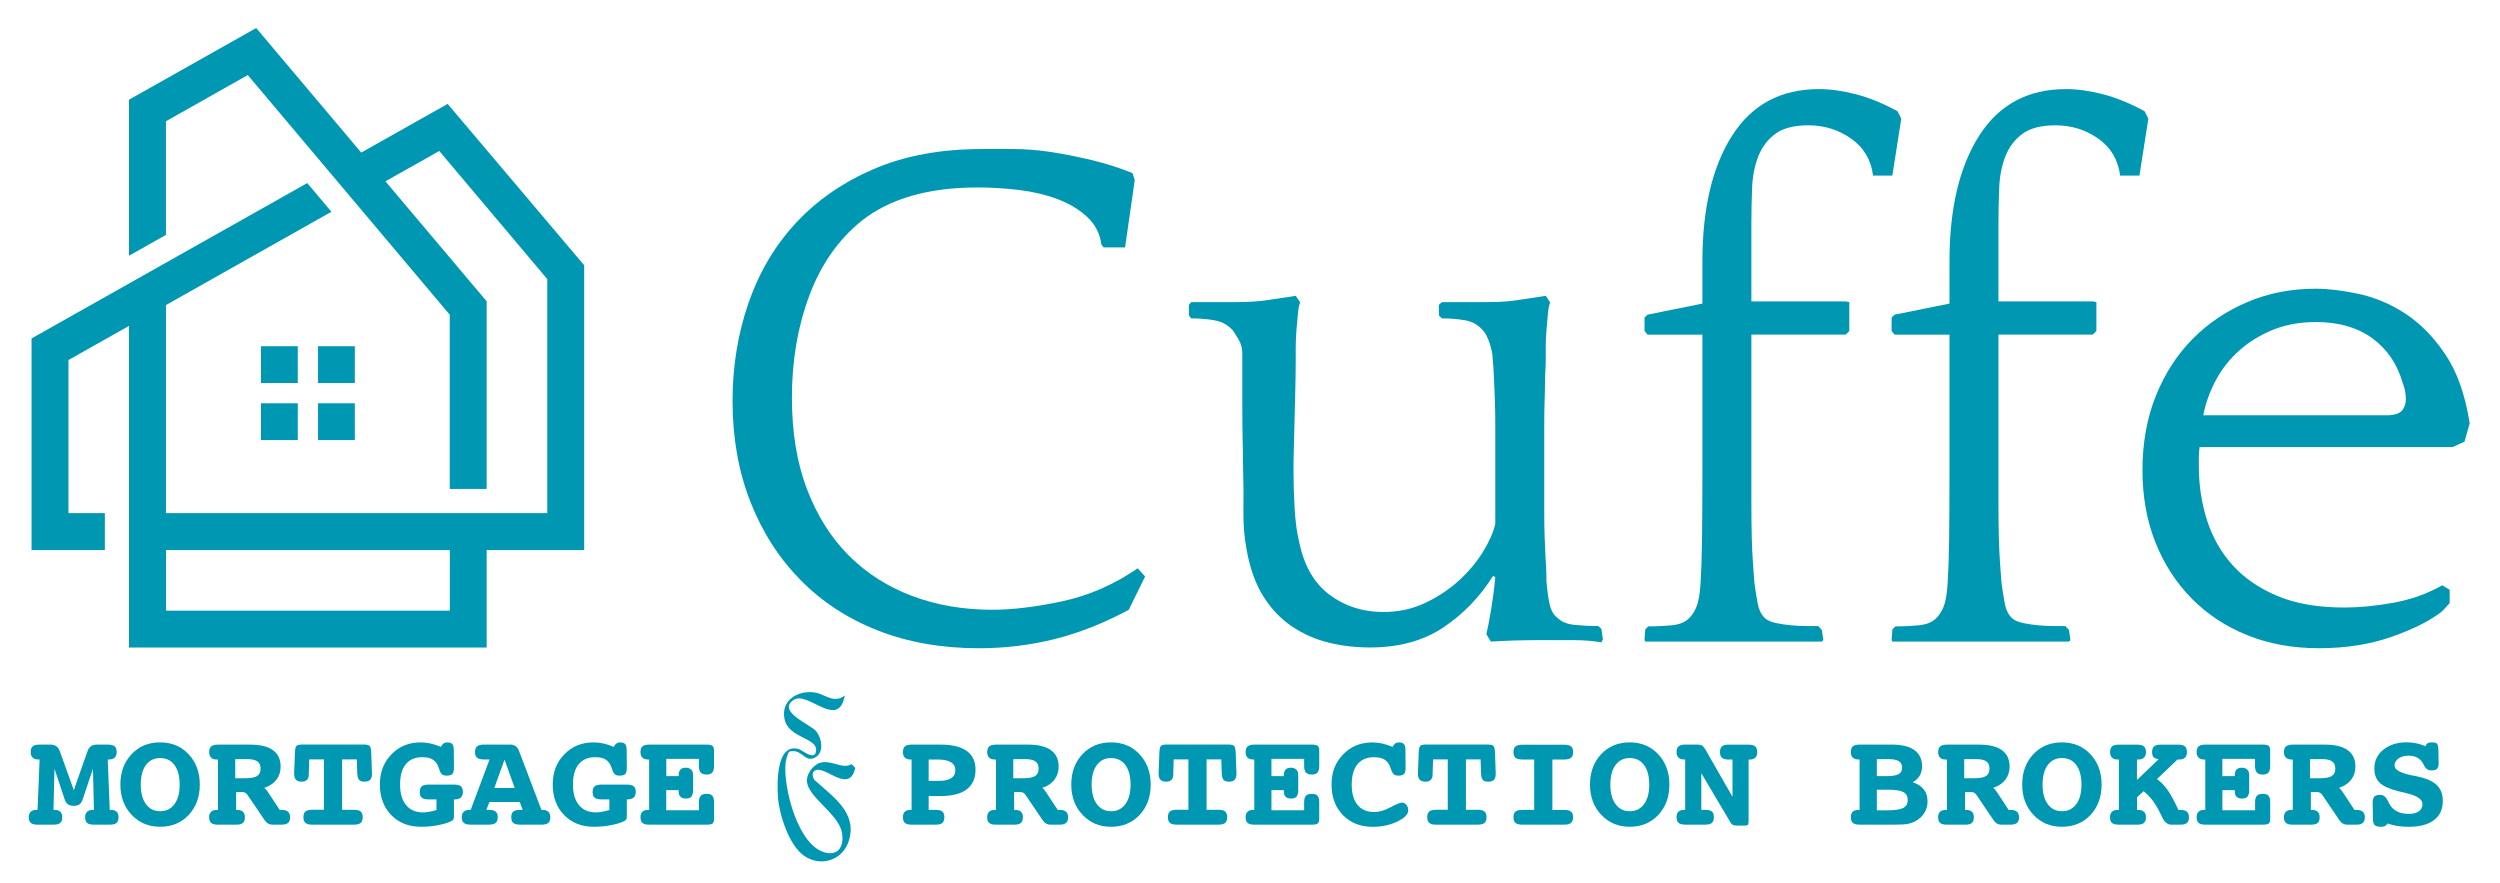 <?xml version="1.0" encoding="UTF-8"?>
<svg id="Layer_1" xmlns="http://www.w3.org/2000/svg" xmlns:xlink="http://www.w3.org/1999/xlink" version="1.1" viewBox="0 0 872.47 308.33">
  <!-- Generator: Adobe Illustrator 29.6.1, SVG Export Plug-In . SVG Version: 2.1.1 Build 9)  -->
  <defs>
    <style>
      .st0 {
        fill: none;
      }

      .st1, .st2 {
        fill: #0097b2;
      }

      .st2 {
        fill-rule: evenodd;
      }

      .st3 {
        clip-path: url(#clippath);
      }
    </style>
    <clipPath id="clippath">
      <rect class="st0" x="11.02" y="9.75" width="192.87" height="216.23"/>
    </clipPath>
  </defs>
  <g>
    <g class="st3">
      <path class="st1" d="M23.9,179.07h12.69v12.89H11.01v-73.85c32.06-18.08,64.15-36.15,96.21-54.22l8.45,10.01-57.75,32.56v72.62h133.07v-81.68l-37.69-44.71-18.79,10.59,35.33,41.88v65.47h-12.89v-60.8L86.47,26.2l-28.56,16.11v39.67l-12.89,7.27v-54.46l44.39-25.01,36.65,43.47,30.16-16.99,47.65,56.32v99.39h-34.03v34.01H45.02v-112.25l-21.12,11.91v53.44h-.02.02ZM57.94,191.96v21.16h99.04v-21.16H57.94Z"/>
    </g>
    <path class="st2" d="M91.08,120.83h12.84v12.84h-12.84v-12.84ZM110.99,140.74h12.84v12.84h-12.84v-12.84ZM110.99,120.83h12.84v12.84h-12.84v-12.84ZM91.08,140.74h12.84v12.84h-12.84v-12.84Z"/>
  </g>
  <g>
    <path class="st1" d="M384.37,85.29c-.52-3.78-2.16-6.97-4.92-9.55s-6.17-4.65-10.23-6.19c-4.06-1.55-8.55-2.62-13.47-3.23-4.92-.6-9.8-.9-14.63-.9-17.09,0-30.56,3.87-40.4,11.62-8.12,6.54-14.2,15.23-18.26,26.07s-6.09,22.71-6.09,35.62c0,12.22,1.77,22.93,5.31,32.13,3.54,9.21,8.42,16.91,14.63,23.1,6.22,6.19,13.6,10.88,22.14,14.07,8.55,3.19,17.82,4.77,27.84,4.77,7.08,0,15.23-.99,24.47-2.97,9.23-1.98,18-5.81,26.28-11.49l2.59,2.84-5.7,11.62c-8.63,4.65-17.22,8.05-25.77,10.2-8.55,2.15-17.4,3.23-26.54,3.23-12.95,0-24.69-2.06-35.22-6.18-10.53-4.12-19.55-10.01-27.06-17.66s-13.34-16.75-17.48-27.32c-4.14-10.57-6.21-22.29-6.21-35.18,0-12.03,1.85-23.41,5.57-34.15,3.71-10.74,9.23-20.06,16.57-27.96s16.4-14.18,27.19-18.81c10.79-4.64,23.35-6.96,37.68-6.96h11.01c4.23,0,8.68.36,13.34,1.08,4.66.73,9.41,1.67,14.24,2.85,4.83,1.17,9.49,2.66,13.98,4.47l.78,2.44-3.37,23.49h-7.51l-.78-1.03.02-.02Z"/>
    <path class="st1" d="M521.09,200.92c-4.49,7.23-10.23,13.21-17.22,17.94s-15.58,7.1-25.77,7.1c-5.01,0-9.8-.56-14.37-1.68-4.58-1.12-8.8-2.97-12.69-5.55-3.88-2.58-7.21-6.02-9.97-10.32-2.76-4.3-4.75-9.72-5.96-16.26-.87-4.47-1.25-9.16-1.17-14.07.08-4.9.04-9.85-.13-14.84,0-2.23-.04-5.29-.13-9.16s-.13-7.83-.13-11.87v-18.71c0-1.89-.43-3.57-1.29-5.03-.87-1.46-1.55-2.54-2.07-3.23-1.73-1.89-3.88-3.05-6.47-3.48-2.59-.43-5.27-.65-8.03-.65l-.78-1.05v-3.67l.78-.96h15.8c4.49,0,8.37-.27,11.65-.82l9.06-1.37,1.55,2.32c-.35.69-.61,1.94-.78,3.75-.17,1.81-.35,3.75-.52,5.82-.17,2.07-.26,4.05-.26,5.94v4.39c0,2.93-.04,6.16-.13,9.69s-.17,7.11-.26,10.72c-.09,3.62-.17,7.07-.26,10.34s-.13,6.03-.13,8.27c0,3.79.13,8.06.39,12.79.26,4.74.82,8.83,1.68,12.28,1.72,8.1,5.26,14.13,10.62,18.09,5.35,3.96,11.56,5.94,18.64,5.94,5.35,0,10.27-1.07,14.76-3.23,4.49-2.15,8.42-4.77,11.78-7.87s6.13-6.41,8.29-9.94c2.16-3.52,3.58-6.75,4.27-9.68v-33.56c0-3.61-.04-6.67-.13-9.16s-.17-4.69-.26-6.58c-.09-1.89-.17-3.61-.26-5.16-.09-1.55-.22-3.18-.39-4.9-.35-1.89-.82-3.57-1.42-5.03-.61-1.46-1.17-2.45-1.68-2.97-1.73-2.06-3.88-3.31-6.47-3.74-2.59-.43-5.27-.65-8.03-.65l-1.04-1.05v-3.67l1.04-.96h15.8c4.49,0,8.29-.27,11.39-.82l9.06-1.37,1.55,2.32c-.35.69-.61,1.94-.78,3.75-.17,1.81-.35,3.75-.52,5.82-.17,2.07-.26,4.05-.26,5.94v4.4c0,1.38-.04,2.67-.13,3.88s-.13,2.67-.13,4.39-.04,3.75-.13,6.07c-.09,2.33-.13,5.38-.13,9.18v28.95c0,3.79.04,6.89.13,9.3.08,2.41.17,4.48.26,6.2.08,1.73.17,3.32.26,4.78.08,1.46.13,3.06.13,4.78.34,3.96.78,6.84,1.29,8.65.52,1.81,1.38,3.14,2.59,4,1.38,1.38,3.41,2.19,6.09,2.45,2.67.26,5.39.39,8.16.39l1.04,1.03.52,3.61-.52,1.03c-3.11-.52-6.47-.77-10.1-.77h-10.62c-6.56,0-12.52.17-17.87.52l-1.55-2.58c.52-2.23,1.08-5.16,1.68-8.78.6-3.61,1.08-7.31,1.42-11.1l-.78-.52h.04Z"/>
    <path class="st1" d="M644.1,116.78h-32.89v58.2c0,4.9.04,9.03.13,12.39.08,3.36.21,6.24.39,8.65.17,2.41.34,4.82.52,7.23.34,2.58.73,5.03,1.17,7.36.43,2.32,1.34,4.09,2.72,5.29.86.69,2.11,1.21,3.75,1.55,1.64.35,3.37.6,5.18.77,1.81.17,3.58.26,5.31.26h4.14l1.29,1.36.52,3.54-.52.52h-61.63l-.26-.52.26-3.71,1.04-1.06c2.76,0,5.48-.13,8.16-.39,2.67-.26,4.7-1.07,6.08-2.45,1.04-1.03,1.9-2.36,2.59-4,.69-1.63,1.17-4.33,1.42-8.12s.43-8.85.52-15.21c.08-6.36.13-14.87.13-25.52v-46.14h-19.16l-1.04-1.29v-4.65l1.04-1.03,19.16-3.87v-14.71c0-18.41,3.45-33.04,10.36-43.88,6.9-10.84,17-16.26,30.3-16.26,3.97,0,8.29.6,12.95,1.81,4.66,1.21,9.49,3.19,14.5,5.94l1.29,2.58-3.11,19.87h-6.73c-.69-5.5-3.24-9.81-7.64-12.91s-9.37-4.65-14.89-4.65c-5.01,0-8.85.98-11.52,2.93-2.68,1.96-4.66,4.55-5.96,7.78-1.29,3.23-2.03,6.92-2.2,11.09-.17,4.16-.26,8.37-.26,12.62v27.02h32.89l1.29.26v10.07l-1.29,1.29h0Z"/>
    <path class="st1" d="M730.33,116.78h-32.89v58.2c0,4.9.04,9.03.13,12.39.08,3.36.21,6.24.39,8.65.17,2.41.34,4.82.52,7.23.34,2.58.73,5.03,1.17,7.36.43,2.32,1.34,4.09,2.72,5.29.86.69,2.11,1.21,3.75,1.55,1.64.35,3.37.6,5.18.77,1.81.17,3.58.26,5.31.26h4.14l1.29,1.36.52,3.54-.52.52h-61.63l-.26-.52.26-3.71,1.04-1.06c2.76,0,5.48-.13,8.16-.39,2.67-.26,4.7-1.07,6.08-2.45,1.04-1.03,1.9-2.36,2.59-4,.69-1.63,1.17-4.33,1.42-8.12s.43-8.85.52-15.21c.08-6.36.13-14.87.13-25.52v-46.14h-19.16l-1.04-1.29v-4.65l1.04-1.03,19.16-3.87v-14.71c0-18.41,3.45-33.04,10.36-43.88,6.9-10.84,17-16.26,30.3-16.26,3.97,0,8.29.6,12.95,1.81,4.66,1.21,9.49,3.19,14.5,5.94l1.29,2.58-3.11,19.87h-6.73c-.69-5.5-3.24-9.81-7.64-12.91s-9.37-4.65-14.89-4.65c-5.01,0-8.85.98-11.52,2.93-2.68,1.96-4.66,4.55-5.96,7.78-1.29,3.23-2.03,6.92-2.2,11.09-.17,4.16-.26,8.37-.26,12.62v27.02h32.89l1.29.26v10.07l-1.29,1.29h0Z"/>
    <path class="st1" d="M860.07,154.15l-4.14,1.86h-88.3c-.17,1.21-.26,2.38-.26,3.5v3.24c0,6.57.95,12.84,2.85,18.8,1.9,5.96,4.88,11.2,8.93,15.69,4.05,4.5,9.28,8.09,15.67,10.76,6.38,2.68,14.15,4.02,23.31,4.02,5.35,0,11.09-.56,17.22-1.68s11.78-3.14,16.96-6.07l2.59,1.55v4.65l-2.59,2.84c-4.14,3.27-10.01,6.24-17.61,8.91s-16.06,4-25.38,4-17.48-1.51-24.99-4.52-13.98-7.27-19.42-12.78c-5.44-5.5-9.67-12.04-12.69-19.62-3.02-7.57-4.53-16-4.53-25.3s1.55-18.07,4.66-25.81,7.38-14.37,12.82-19.87c5.44-5.51,11.82-9.81,19.16-12.91,7.33-3.1,15.23-4.65,23.69-4.65,4.49,0,9.54.6,15.15,1.81s11.01,3.48,16.19,6.84c5.18,3.36,9.84,8.09,13.98,14.2,4.14,6.11,6.99,14.16,8.55,24.13l-1.81,6.4h0ZM808.27,112.39c-5.53,0-10.49.88-14.89,2.65s-8.29,4.12-11.65,7.06c-3.37,2.94-6.13,6.39-8.29,10.34-2.16,3.95-3.67,8.11-4.53,12.48h65c2.24-.18,3.75-.79,4.53-1.85s1.17-2.29,1.17-3.7c0-1.06-.09-2.02-.26-2.91-.17-.88-.43-1.76-.78-2.65-1.9-6.7-5.44-11.94-10.62-15.73s-11.74-5.69-19.68-5.69h0Z"/>
  </g>
  <g id="_x31_f057b13ed">
    <path class="st1" d="M294.84,242.67c-2.24,12.26-12.86-1.65-17.81,1.56-6.16,4,5.87,8.63,7.74,10.9,2.14,2.6,3.03,7.82-.68,9.42-3.34,1.44-4.29-3.33-8.53-2.27-.61.15-1.34,3.22-1.41,4-.86,8.51,4.36,29.47,14.31,31.36,5.27,1,6.38-4.2,5.04-8.26-1.97-5.93-11.69-11.58-11.89-16.77-.11-2.9,2.59-6.29,5.53-6.6,3.8-.4,6.93,2.41,10.09.68l1.25,1.31c-2.04,8.85-9.65,0-13.44.67-1.79.32-1.71,2.18-.83,3.5,6.35,5.83,15.24,11.46,11.96,21.45-2.21,6.73-9.88,9.04-15.61,5.01-5.13-3.6-8.55-14.1-9.04-20.13-.39-4.75-.73-19.69,7.45-17,1.05.35,5.91,4.53,5.85.03-.05-3.97-9.51-4.15-10.96-10.3-1.6-6.76,4.54-10.49,10.61-9.55,3.34.52,6.52,4.04,10.37,1.03v-.04Z"/>
  </g>
  <g>
    <path class="st1" d="M25.77,275.74l4.69-13.36c.29-.88.7-1.52,1.23-1.92s1.22-.6,2.09-.6h3.83c1.11,0,1.91.2,2.39.61.48.41.72,1.08.72,2,0,.85-.23,1.49-.7,1.93s-1.14.66-2.02.66h-.39l.69,17.58h.42c.88,0,1.55.22,1.99.65s.66,1.06.66,1.9c0,.93-.23,1.59-.7,2s-1.26.61-2.37.61h-5.52c-1.11,0-1.9-.2-2.37-.6s-.7-1.07-.7-2.01c0-.83.22-1.46.68-1.9.45-.43,1.12-.65,2-.65h.39l-.34-14.37-3.58,10.7c-.26.8-.63,1.38-1.12,1.73-.48.35-1.15.53-2,.53s-1.53-.18-2.03-.53-.88-.93-1.14-1.73l-3.56-10.7-.34,14.37h.39c.88,0,1.55.22,2,.65s.67,1.06.67,1.9c0,.93-.24,1.59-.71,2s-1.26.61-2.36.61h-5.55c-1.1,0-1.88-.2-2.36-.61s-.71-1.08-.71-2c0-.83.23-1.46.68-1.9.45-.43,1.12-.65,2-.65h.39l.71-17.58h-.39c-.88,0-1.56-.22-2.03-.66s-.7-1.08-.7-1.93c0-.93.24-1.59.72-2s1.28-.61,2.39-.61h3.83c.85,0,1.53.2,2.05.59.52.39.94,1.04,1.26,1.93l4.81,13.36h0Z"/>
    <path class="st1" d="M55.89,259.08c4.03,0,7.34,1.38,9.94,4.15s3.9,6.29,3.9,10.58-1.29,7.85-3.88,10.6c-2.59,2.75-5.91,4.12-9.97,4.12s-7.32-1.39-9.94-4.16-3.93-6.29-3.93-10.57,1.3-7.83,3.89-10.59c2.59-2.76,5.92-4.13,9.98-4.13h0ZM55.89,264.55c-2.11,0-3.77.82-4.97,2.45s-1.8,3.9-1.8,6.81.61,5.18,1.82,6.83c1.21,1.65,2.86,2.47,4.96,2.47s3.77-.82,4.98-2.46,1.82-3.92,1.82-6.84-.6-5.18-1.8-6.81c-1.2-1.63-2.87-2.45-5-2.45h-.01Z"/>
    <path class="st1" d="M92.19,274.96c.43.25.84.71,1.25,1.37.07.09.12.17.17.24l4,6.08h.76c.95,0,1.67.21,2.15.64.48.42.72,1.06.72,1.91,0,.93-.24,1.59-.72,2s-1.28.61-2.39.61h-3.02c-1.11,0-1.98-.46-2.6-1.39l-.07-.05-6.01-8.88c-.23-.35-.49-.61-.79-.79-.29-.18-.61-.27-.93-.27h-2.31v6.22h.39c.88,0,1.55.22,2,.65s.67,1.06.67,1.9c0,.93-.23,1.59-.7,2s-1.26.61-2.37.61h-6.33c-1.1,0-1.88-.2-2.36-.61s-.71-1.08-.71-2c0-.83.23-1.46.68-1.9.45-.43,1.11-.65,1.98-.65h.42v-17.58h-.42c-.85,0-1.51-.22-1.96-.67-.46-.45-.69-1.09-.69-1.92,0-.91.24-1.58.72-1.99.48-.42,1.26-.62,2.34-.62h11.32c3.47,0,6.1.65,7.88,1.94s2.68,3.21,2.68,5.74c0,1.76-.5,3.28-1.48,4.57-.99,1.29-2.41,2.24-4.26,2.85h-.01ZM82.1,264.93v6.67h3.31c2.05,0,3.48-.25,4.3-.77.82-.51,1.23-1.36,1.23-2.56s-.37-2.03-1.12-2.56-1.94-.79-3.6-.79h-4.12Z"/>
    <path class="st1" d="M124.52,265.02h-5.13v17.58h4.12c1.1,0,1.88.2,2.36.61.47.41.71,1.07.71,1.98s-.24,1.59-.71,2-1.26.61-2.36.61h-14.58c-1.08,0-1.86-.2-2.33-.61-.48-.41-.71-1.08-.71-2s.23-1.59.7-1.99,1.25-.6,2.34-.6h4.12v-17.58h-5.13l-.15,4.78v.59c0,.75-.22,1.34-.65,1.77-.43.42-1.04.64-1.8.64-.92,0-1.59-.22-2.02-.67s-.65-1.16-.65-2.13v-.19l.27-7.04c.05-1.4.25-2.24.6-2.52s1.07-.42,2.15-.42h21.11c1.08,0,1.8.14,2.15.42s.56,1.12.63,2.52l.25,7.04v.19c0,.99-.2,1.71-.61,2.14s-1.07.66-1.99.66-1.52-.22-1.9-.65-.59-1.21-.63-2.34l-.15-4.78h-.01Z"/>
    <path class="st1" d="M153.86,260.64c.31-.57.64-.97.99-1.2.35-.24.79-.35,1.31-.35.8,0,1.37.2,1.71.61.33.41.5,1.11.5,2.1l.05,6.13c0,1.08-.18,1.81-.55,2.19s-1.04.57-2.03.57c-.69,0-1.22-.16-1.61-.49-.38-.32-.7-.9-.94-1.74-.44-1.51-1.12-2.59-2.04-3.24s-2.2-.97-3.85-.97c-2.52,0-4.45.82-5.78,2.45s-2,4-2,7.1.7,5.49,2.1,7.18,3.38,2.54,5.95,2.54c.59,0,1.26-.07,2.01-.2s1.64-.34,2.65-.62v-3.72h-2.77c-1.11,0-1.9-.2-2.37-.59-.47-.39-.7-1.04-.7-1.96s.23-1.61.7-2.01,1.26-.6,2.37-.6h8.86c1.15,0,1.95.2,2.42.59s.7,1.05.7,1.98c0,.83-.23,1.47-.7,1.92s-1.14.67-2.03.67h-.39v5.89c0,.5-.06.85-.17,1.05-.11.2-.34.4-.69.6-.93.53-2.41,1.01-4.44,1.41-2.03.41-4.08.61-6.16.61-4.29,0-7.76-1.36-10.41-4.08s-3.98-6.27-3.98-10.65,1.34-7.74,4.03-10.53c2.68-2.8,6.09-4.19,10.21-4.19,1.15,0,2.29.13,3.42.38,1.14.25,2.34.64,3.62,1.18h.01Z"/>
    <path class="st1" d="M188.93,282.64h.42c.88,0,1.55.22,2.01.65.46.43.69,1.06.69,1.9,0,.93-.24,1.59-.72,2s-1.28.61-2.39.61h-7.39c-1.13,0-1.93-.2-2.41-.6-.48-.4-.71-1.07-.71-2.01s.24-1.56.71-1.96c.47-.39,1.28-.59,2.41-.59h.86l-1.01-2.76h-10.6l-1.06,2.76h.86c1.11,0,1.91.2,2.39.6s.72,1.05.72,1.94-.24,1.59-.72,2c-.48.41-1.28.61-2.39.61h-6.33c-1.13,0-1.93-.2-2.41-.61s-.71-1.08-.71-2c0-.83.23-1.46.69-1.9s1.13-.65,2.01-.65h.42l6.58-17.58h-1.96c-1.11,0-1.91-.2-2.39-.61-.48-.41-.72-1.07-.72-1.98s.24-1.59.72-2,1.28-.61,2.39-.61h9.21c1.46,0,2.48.75,3.07,2.26v.07l7.78,20.45h-.02ZM176.07,265.07l-3.56,9.94h7.12l-3.56-9.94Z"/>
    <path class="st1" d="M214.19,260.64c.31-.57.64-.97.99-1.2.35-.24.79-.35,1.31-.35.8,0,1.37.2,1.71.61.33.41.5,1.11.5,2.1l.05,6.13c0,1.08-.18,1.81-.55,2.19s-1.04.57-2.03.57c-.69,0-1.22-.16-1.61-.49-.38-.32-.7-.9-.94-1.74-.44-1.51-1.12-2.59-2.04-3.24s-2.2-.97-3.85-.97c-2.52,0-4.45.82-5.78,2.45s-2,4-2,7.1.7,5.49,2.1,7.18,3.38,2.54,5.95,2.54c.59,0,1.26-.07,2.01-.2s1.64-.34,2.65-.62v-3.72h-2.77c-1.11,0-1.9-.2-2.37-.59-.47-.39-.7-1.04-.7-1.96s.23-1.61.7-2.01,1.26-.6,2.37-.6h8.86c1.15,0,1.95.2,2.42.59s.7,1.05.7,1.98c0,.83-.23,1.47-.7,1.92s-1.14.67-2.03.67h-.39v5.89c0,.5-.06.85-.17,1.05-.11.2-.34.4-.69.6-.93.53-2.41,1.01-4.44,1.41-2.03.41-4.08.61-6.16.61-4.29,0-7.76-1.36-10.41-4.08s-3.98-6.27-3.98-10.65,1.34-7.74,4.03-10.53c2.68-2.8,6.09-4.19,10.21-4.19,1.15,0,2.29.13,3.42.38,1.14.25,2.34.64,3.62,1.18h.01Z"/>
    <path class="st1" d="M243.94,264.83h-11.41v6.03h4.32v-.28c0-.89.2-1.56.61-2s1.03-.66,1.87-.66c.74,0,1.34.2,1.8.6s.7.91.7,1.52c0,.03,0,.13.02.31.02.17.02.35.02.52v4.88c0,1.05-.2,1.81-.59,2.26-.39.46-1.03.68-1.92.68-.83,0-1.46-.21-1.89-.64-.43-.42-.64-1.05-.64-1.89v-.42h-4.32v7.04h11.41v-2.8c0-1.05.21-1.81.63-2.26.42-.46,1.1-.68,2.05-.68s1.6.22,2,.67.6,1.21.6,2.27v5.7c0,.85-.17,1.41-.52,1.7-.34.28-1.02.42-2.04.42h-20.1c-1.08,0-1.85-.2-2.32-.61s-.7-1.08-.7-2c0-.83.22-1.46.66-1.9.44-.43,1.09-.65,1.94-.65h.42v-17.58h-.42c-.83,0-1.48-.22-1.93-.67-.45-.45-.68-1.09-.68-1.92,0-.91.24-1.58.71-1.99s1.24-.62,2.31-.62h20.1c1,0,1.67.15,2.02.44.35.29.53.87.53,1.73v5.28c0,1.07-.2,1.83-.61,2.3-.41.46-1.07.7-1.99.7s-1.63-.24-2.05-.71c-.42-.47-.63-1.23-.63-2.29v-2.47h.04Z"/>
    <path class="st1" d="M324.09,277.81v4.83h2.53c1.06,0,1.82.2,2.27.59.45.39.68,1.04.68,1.96s-.23,1.59-.69,2-1.21.61-2.26.61h-8.49c-1.08,0-1.85-.2-2.32-.61-.47-.41-.7-1.08-.7-2,0-.83.22-1.46.66-1.9s1.09-.65,1.94-.65h.42v-17.58h-.42c-.83,0-1.48-.22-1.93-.67s-.67-1.09-.67-1.92c0-.91.24-1.58.71-1.99.47-.42,1.24-.62,2.31-.62h10.14c4.01,0,7.04.74,9.1,2.21,2.05,1.48,3.08,3.65,3.08,6.53,0,3.03-1.02,5.32-3.07,6.88-2.05,1.55-5.08,2.33-9.11,2.33h-4.18ZM324.09,265.07v7.45h3.49c1.93,0,3.38-.31,4.36-.94s1.46-1.57,1.46-2.83c0-1.18-.5-2.09-1.51-2.72-1.01-.64-2.44-.95-4.31-.95h-3.49Z"/>
    <path class="st1" d="M363.71,274.96c.43.25.84.71,1.25,1.37.07.09.12.17.17.24l4,6.08h.76c.95,0,1.67.21,2.15.64.48.42.72,1.06.72,1.91,0,.93-.24,1.59-.72,2s-1.28.61-2.39.61h-3.02c-1.11,0-1.98-.46-2.6-1.39l-.07-.05-6.01-8.88c-.23-.35-.49-.61-.79-.79-.29-.18-.61-.27-.93-.27h-2.31v6.22h.39c.88,0,1.55.22,2,.65s.67,1.06.67,1.9c0,.93-.23,1.59-.7,2-.47.41-1.26.61-2.37.61h-6.33c-1.1,0-1.88-.2-2.36-.61s-.71-1.08-.71-2c0-.83.23-1.46.68-1.9.45-.43,1.11-.65,1.98-.65h.42v-17.58h-.42c-.85,0-1.51-.22-1.96-.67-.46-.45-.69-1.09-.69-1.92,0-.91.24-1.58.72-1.99.48-.42,1.26-.62,2.34-.62h11.32c3.47,0,6.1.65,7.88,1.94s2.68,3.21,2.68,5.74c0,1.76-.5,3.28-1.48,4.57-.99,1.29-2.41,2.24-4.26,2.85h0ZM353.62,264.93v6.67h3.31c2.05,0,3.48-.25,4.3-.77.82-.51,1.23-1.36,1.23-2.56s-.37-2.03-1.12-2.56-1.94-.79-3.6-.79h-4.12Z"/>
    <path class="st1" d="M387.74,259.08c4.03,0,7.34,1.38,9.94,4.15s3.9,6.29,3.9,10.58-1.29,7.85-3.88,10.6c-2.59,2.75-5.91,4.12-9.97,4.12s-7.32-1.39-9.94-4.16-3.93-6.29-3.93-10.57,1.3-7.83,3.89-10.59,5.92-4.13,9.98-4.13h0ZM387.74,264.55c-2.11,0-3.77.82-4.97,2.45-1.2,1.63-1.8,3.9-1.8,6.81s.61,5.18,1.82,6.83,2.86,2.47,4.96,2.47,3.77-.82,4.98-2.46,1.82-3.92,1.82-6.84-.6-5.18-1.8-6.81-2.87-2.45-5-2.45h-.01Z"/>
    <path class="st1" d="M426.21,265.02h-5.13v17.58h4.12c1.1,0,1.88.2,2.36.61.47.41.71,1.07.71,1.98s-.24,1.59-.71,2-1.26.61-2.36.61h-14.58c-1.08,0-1.86-.2-2.33-.61-.48-.41-.71-1.08-.71-2s.23-1.59.7-1.99c.47-.4,1.25-.6,2.34-.6h4.12v-17.58h-5.13l-.15,4.78v.59c0,.75-.22,1.34-.65,1.77-.43.42-1.04.64-1.8.64-.92,0-1.59-.22-2.02-.67s-.65-1.16-.65-2.13v-.19l.27-7.04c.05-1.4.25-2.24.6-2.52s1.07-.42,2.15-.42h21.11c1.08,0,1.8.14,2.15.42.35.28.56,1.12.63,2.52l.25,7.04v.19c0,.99-.21,1.71-.61,2.14s-1.07.66-1.99.66-1.52-.22-1.9-.65-.59-1.21-.63-2.34l-.15-4.78h0Z"/>
    <path class="st1" d="M455.13,264.83h-11.41v6.03h4.32v-.28c0-.89.2-1.56.61-2s1.03-.66,1.87-.66c.74,0,1.34.2,1.8.6s.7.91.7,1.52c0,.03,0,.13.03.31.02.17.02.35.02.52v4.88c0,1.05-.2,1.81-.59,2.26-.39.46-1.03.68-1.91.68-.83,0-1.46-.21-1.89-.64-.43-.42-.64-1.05-.64-1.89v-.42h-4.32v7.04h11.41v-2.8c0-1.05.21-1.81.62-2.26.42-.46,1.1-.68,2.05-.68s1.6.22,2,.67.6,1.21.6,2.27v5.7c0,.85-.17,1.41-.52,1.7-.34.28-1.02.42-2.04.42h-20.11c-1.08,0-1.85-.2-2.32-.61s-.7-1.08-.7-2c0-.83.22-1.46.66-1.9.44-.43,1.09-.65,1.94-.65h.42v-17.58h-.42c-.84,0-1.48-.22-1.93-.67s-.67-1.09-.67-1.92c0-.91.24-1.58.71-1.99.47-.42,1.24-.62,2.31-.62h20.11c1,0,1.67.15,2.03.44.35.29.53.87.53,1.73v5.28c0,1.07-.21,1.83-.61,2.3-.41.46-1.07.7-1.99.7s-1.63-.24-2.05-.71-.62-1.23-.62-2.29v-2.47h0Z"/>
    <path class="st1" d="M485.96,260.64c.33-.57.66-.97,1.01-1.2.34-.24.78-.35,1.3-.35.8,0,1.37.2,1.71.61.33.41.5,1.11.5,2.1l.05,6.13c0,1.08-.18,1.81-.55,2.19s-1.04.57-2,.57c-.69,0-1.21-.16-1.58-.47-.37-.32-.68-.9-.95-1.75-.43-1.5-1.11-2.57-2.04-3.23-.93-.65-2.23-.98-3.88-.98-2.52,0-4.45.82-5.79,2.45-1.34,1.63-2.01,4-2.01,7.1s.68,5.45,2.04,7.1,3.3,2.48,5.82,2.48c1.72,0,3.61-.55,5.68-1.65s3.38-1.65,3.92-1.65c.64,0,1.17.26,1.61.78.43.52.65,1.16.65,1.93,0,1.38-1.27,2.69-3.8,3.91-2.53,1.22-5.39,1.84-8.57,1.84-4.29,0-7.76-1.36-10.41-4.08-2.65-2.72-3.98-6.27-3.98-10.65s1.34-7.74,4.03-10.53,6.09-4.19,10.21-4.19c1.16,0,2.31.13,3.44.38s2.33.64,3.61,1.18l-.02-.02Z"/>
    <path class="st1" d="M516.72,265.02h-5.13v17.58h4.12c1.1,0,1.88.2,2.36.61.47.41.71,1.07.71,1.98s-.24,1.59-.71,2-1.26.61-2.36.61h-14.58c-1.08,0-1.86-.2-2.33-.61s-.71-1.08-.71-2,.23-1.59.7-1.99c.46-.4,1.25-.6,2.34-.6h4.12v-17.58h-5.13l-.15,4.78v.59c0,.75-.22,1.34-.65,1.77s-1.04.64-1.8.64c-.92,0-1.59-.22-2.03-.67-.43-.45-.65-1.16-.65-2.13v-.19l.27-7.04c.05-1.4.25-2.24.6-2.52s1.07-.42,2.15-.42h21.11c1.08,0,1.8.14,2.15.42.35.28.56,1.12.62,2.52l.25,7.04v.19c0,.99-.21,1.71-.61,2.14-.41.44-1.07.66-1.99.66s-1.52-.22-1.9-.65-.59-1.21-.63-2.34l-.15-4.78h.01Z"/>
    <path class="st1" d="M541.76,265.07v17.58h4.12c1.11,0,1.91.2,2.39.6.48.4.72,1.05.72,1.94s-.24,1.58-.74,1.99c-.49.42-1.29.62-2.38.62h-14.58c-1.11,0-1.91-.2-2.39-.61s-.72-1.08-.72-2,.24-1.56.71-1.96c.47-.39,1.28-.59,2.4-.59h4.12v-17.58h-4.12c-1.11,0-1.91-.2-2.39-.61-.48-.41-.72-1.07-.72-1.98s.24-1.59.71-1.98,1.28-.59,2.4-.59h14.58c1.16,0,1.97.2,2.43.59.46.39.69,1.05.69,1.98s-.24,1.57-.71,1.98c-.47.41-1.28.61-2.41.61h-4.12,0Z"/>
    <path class="st1" d="M568.76,259.08c4.03,0,7.34,1.38,9.94,4.15s3.9,6.29,3.9,10.58-1.29,7.85-3.88,10.6c-2.59,2.75-5.91,4.12-9.96,4.12s-7.32-1.39-9.94-4.16-3.93-6.29-3.93-10.57,1.3-7.83,3.89-10.59,5.92-4.13,9.98-4.13ZM568.76,264.55c-2.11,0-3.77.82-4.97,2.45-1.2,1.63-1.8,3.9-1.8,6.81s.61,5.18,1.82,6.83,2.86,2.47,4.96,2.47,3.77-.82,4.98-2.46,1.82-3.92,1.82-6.84-.6-5.18-1.8-6.81-2.87-2.45-4.99-2.45h-.02Z"/>
    <path class="st1" d="M604.62,278.05v-12.98h-1.35c-1.08,0-1.85-.2-2.32-.61-.47-.41-.7-1.07-.7-1.98s.23-1.58.7-1.99,1.24-.62,2.32-.62h6.97c1.06,0,1.83.21,2.31.62s.71,1.08.71,1.99c0,.83-.22,1.47-.67,1.92s-1.09.67-1.93.67h-.42v21.39c0,.74-.08,1.2-.24,1.39s-.53.28-1.11.28h-2.46c-.79,0-1.34-.08-1.66-.24-.32-.16-.59-.43-.82-.83l-10.21-17.22v12.79h1.42c1.06,0,1.82.2,2.28.59.46.39.69,1.04.69,1.96s-.23,1.59-.7,2-1.22.61-2.27.61h-7.04c-1.06,0-1.83-.2-2.31-.61s-.71-1.08-.71-2c0-.83.22-1.46.66-1.9.44-.43,1.1-.65,1.96-.65h.39v-17.58h-.39c-.83,0-1.48-.22-1.94-.67s-.69-1.09-.69-1.92c0-.91.24-1.58.72-1.99s1.25-.62,2.29-.62h4.03c.97,0,1.62.12,1.96.37s.73.73,1.15,1.47l9.35,16.35h.03Z"/>
    <path class="st1" d="M667.51,272.98c1.78.63,3.09,1.49,3.93,2.58s1.25,2.49,1.25,4.18c0,1.43-.36,2.73-1.08,3.91-.72,1.18-1.75,2.14-3.09,2.9-.79.44-1.66.76-2.64.95-.97.2-2.35.29-4.13.29h-12.81c-1.08,0-1.85-.2-2.32-.61s-.7-1.08-.7-2c0-.83.22-1.46.67-1.9s1.1-.65,1.96-.65h.42v-17.58h-.42c-.86,0-1.51-.22-1.96-.66s-.67-1.08-.67-1.93c0-.91.24-1.58.71-1.99.47-.42,1.24-.62,2.31-.62h11.29c3.45,0,6.08.64,7.87,1.93,1.79,1.29,2.69,3.17,2.69,5.66,0,1.22-.28,2.3-.82,3.24-.55.93-1.36,1.7-2.44,2.3h-.02ZM654.99,264.93v5.94h3.31c2.01,0,3.43-.23,4.26-.68.83-.46,1.24-1.22,1.24-2.31,0-1.02-.37-1.77-1.12-2.24-.74-.47-1.95-.71-3.62-.71h-4.08.01ZM654.99,275.6v7.19h3.68c2.6,0,4.43-.27,5.5-.82,1.06-.55,1.6-1.47,1.6-2.76s-.51-2.23-1.52-2.78c-1.02-.55-2.79-.83-5.33-.83h-3.93,0Z"/>
    <path class="st1" d="M695.57,274.96c.43.25.84.71,1.25,1.37.06.09.12.17.17.24l4,6.08h.76c.95,0,1.67.21,2.15.64.48.42.72,1.06.72,1.91,0,.93-.24,1.59-.72,2s-1.28.61-2.39.61h-3.02c-1.11,0-1.98-.46-2.6-1.39l-.07-.05-6.01-8.88c-.23-.35-.49-.61-.79-.79-.29-.18-.61-.27-.93-.27h-2.31v6.22h.39c.88,0,1.55.22,2,.65s.68,1.06.68,1.9c0,.93-.23,1.59-.7,2s-1.26.61-2.37.61h-6.33c-1.1,0-1.88-.2-2.36-.61s-.71-1.08-.71-2c0-.83.22-1.46.68-1.9.45-.43,1.11-.65,1.98-.65h.42v-17.58h-.42c-.85,0-1.51-.22-1.96-.67-.46-.45-.69-1.09-.69-1.92,0-.91.24-1.58.72-1.99s1.26-.62,2.34-.62h11.32c3.47,0,6.1.65,7.88,1.94,1.78,1.3,2.68,3.21,2.68,5.74,0,1.76-.5,3.28-1.49,4.57s-2.41,2.24-4.26,2.85h0ZM685.48,264.93v6.67h3.31c2.04,0,3.48-.25,4.29-.77s1.23-1.36,1.23-2.56-.37-2.03-1.12-2.56c-.74-.53-1.94-.79-3.6-.79h-4.12.01Z"/>
    <path class="st1" d="M719.6,259.08c4.03,0,7.34,1.38,9.94,4.15,2.6,2.76,3.9,6.29,3.9,10.58s-1.29,7.85-3.88,10.6c-2.59,2.75-5.91,4.12-9.97,4.12s-7.32-1.39-9.94-4.16-3.93-6.29-3.93-10.57,1.3-7.83,3.89-10.59,5.92-4.13,9.98-4.13h0ZM719.6,264.55c-2.11,0-3.77.82-4.97,2.45s-1.8,3.9-1.8,6.81.61,5.18,1.82,6.83,2.87,2.47,4.96,2.47,3.77-.82,4.98-2.46c1.21-1.64,1.82-3.92,1.82-6.84s-.6-5.18-1.8-6.81-2.87-2.45-5-2.45h-.01Z"/>
    <path class="st1" d="M745.77,265.07v7.14l7.59-7.28c-.85-.09-1.45-.33-1.79-.7-.34-.37-.52-.95-.52-1.75,0-.93.23-1.59.7-2,.47-.41,1.26-.61,2.37-.61h6.02c1.11,0,1.9.2,2.37.61.47.41.7,1.08.7,2,0,.86-.23,1.51-.7,1.94-.46.43-1.15.65-2.05.65h-.56l-7.14,6.81c1.33.94,2.54,2.18,3.63,3.71,1.1,1.53,2.38,3.88,3.85,7.06h.81c.96,0,1.68.21,2.16.64.47.42.71,1.06.71,1.91,0,.93-.24,1.59-.72,2s-1.28.61-2.39.61h-3.02c-1.33,0-2.4-.86-3.21-2.57-.15-.31-.26-.57-.34-.75-1.08-2.2-2.07-3.9-2.97-5.09s-1.96-2.29-3.17-3.28l-2.31,2.12v4.41h.39c.88,0,1.56.22,2.03.65s.7,1.06.7,1.9c0,.93-.24,1.59-.72,2s-1.28.61-2.39.61h-6.33c-1.13,0-1.93-.2-2.4-.6s-.71-1.07-.71-2.01c0-.83.23-1.46.69-1.9.46-.43,1.13-.65,2.01-.65h.42v-17.58h-.42c-.87,0-1.53-.22-1.98-.66-.45-.44-.68-1.08-.68-1.93,0-.93.23-1.59.7-2,.46-.41,1.26-.61,2.37-.61h6.33c1.1,0,1.89.2,2.38.61.49.41.74,1.08.74,2,0,.85-.23,1.49-.7,1.93-.47.44-1.14.66-2.03.66h-.42Z"/>
    <path class="st1" d="M786.99,264.83h-11.41v6.03h4.32v-.28c0-.89.21-1.56.61-2,.41-.44,1.03-.66,1.87-.66.74,0,1.34.2,1.8.6s.7.91.7,1.52c0,.03,0,.13.03.31s.03.35.03.52v4.88c0,1.05-.2,1.81-.59,2.26-.39.46-1.03.68-1.91.68s-1.46-.21-1.89-.64c-.43-.42-.64-1.05-.64-1.89v-.42h-4.32v7.04h11.41v-2.8c0-1.05.21-1.81.63-2.26.42-.46,1.1-.68,2.05-.68s1.6.22,2,.67.6,1.21.6,2.27v5.7c0,.85-.17,1.41-.52,1.7-.34.28-1.02.42-2.04.42h-20.1c-1.08,0-1.85-.2-2.32-.61s-.7-1.08-.7-2c0-.83.22-1.46.66-1.9.44-.43,1.09-.65,1.94-.65h.42v-17.58h-.42c-.83,0-1.48-.22-1.93-.67s-.68-1.09-.68-1.92c0-.91.24-1.58.71-1.99.47-.42,1.24-.62,2.31-.62h20.1c1,0,1.67.15,2.03.44.35.29.53.87.53,1.73v5.28c0,1.07-.21,1.83-.62,2.3-.41.46-1.07.7-1.99.7s-1.63-.24-2.05-.71-.63-1.23-.63-2.29v-2.47h.01Z"/>
    <path class="st1" d="M816.25,274.96c.43.25.84.71,1.25,1.37.06.09.12.17.17.24l4,6.08h.76c.95,0,1.67.21,2.15.64.48.42.72,1.06.72,1.91,0,.93-.24,1.59-.72,2s-1.28.61-2.39.61h-3.02c-1.11,0-1.98-.46-2.6-1.39l-.07-.05-6.01-8.88c-.23-.35-.49-.61-.79-.79-.29-.18-.61-.27-.93-.27h-2.31v6.22h.39c.88,0,1.55.22,2,.65s.68,1.06.68,1.9c0,.93-.23,1.59-.7,2s-1.26.61-2.37.61h-6.33c-1.1,0-1.88-.2-2.36-.61s-.71-1.08-.71-2c0-.83.22-1.46.68-1.9.45-.43,1.11-.65,1.98-.65h.42v-17.58h-.42c-.85,0-1.51-.22-1.96-.67-.46-.45-.69-1.09-.69-1.92,0-.91.24-1.58.72-1.99s1.26-.62,2.34-.62h11.32c3.47,0,6.1.65,7.88,1.94,1.78,1.3,2.68,3.21,2.68,5.74,0,1.76-.5,3.28-1.49,4.57s-2.41,2.24-4.26,2.85h-.01ZM806.16,264.93v6.67h3.31c2.04,0,3.48-.25,4.29-.77s1.23-1.36,1.23-2.56-.37-2.03-1.12-2.56c-.74-.53-1.94-.79-3.6-.79h-4.12,0Z"/>
    <path class="st1" d="M846.42,260.4c.25-.5.52-.85.84-1.04.31-.19.79-.28,1.42-.28.95,0,1.56.17,1.83.51.27.34.42,1.01.45,2.01l.1,4.52v.26c0,.93-.19,1.58-.58,1.94-.38.37-1.04.55-1.95.55-1.16,0-2.03-.6-2.6-1.79-.08-.17-.15-.31-.2-.42-.51-.97-1.19-1.71-2.06-2.2-.87-.5-1.89-.74-3.07-.74-1.47,0-2.66.33-3.57.98s-1.36,1.49-1.36,2.51c0,1.45,2.08,2.58,6.24,3.42.7.14,1.26.25,1.67.33,3.14.66,5.42,1.67,6.82,3.02,1.41,1.35,2.11,3.2,2.11,5.54,0,2.89-1.02,5.12-3.07,6.68-2.04,1.56-4.97,2.34-8.79,2.34-1.49,0-2.82-.09-3.99-.28s-2.3-.48-3.4-.87c-.26.41-.56.7-.91.88s-.82.27-1.42.27c-1.03,0-1.75-.19-2.16-.57s-.62-1.04-.64-2l-.1-5.54v-.26c0-1.04.2-1.76.6-2.17s1.1-.61,2.1-.61c1.06,0,1.96.74,2.68,2.21.16.36.29.64.39.82.64,1.21,1.53,2.11,2.66,2.71,1.14.6,2.53.9,4.19.9,1.51,0,2.68-.3,3.51-.9s1.25-1.44,1.25-2.52c0-1.68-1.89-2.95-5.67-3.82-1.13-.25-2.02-.46-2.68-.64-3.18-.8-5.38-1.8-6.6-3-1.23-1.2-1.84-2.85-1.84-4.94,0-2.69,1.05-4.88,3.15-6.59,2.1-1.7,4.82-2.56,8.16-2.56,1.11,0,2.21.11,3.28.33,1.07.22,2.14.55,3.2.99v.02Z"/>
  </g>
</svg>